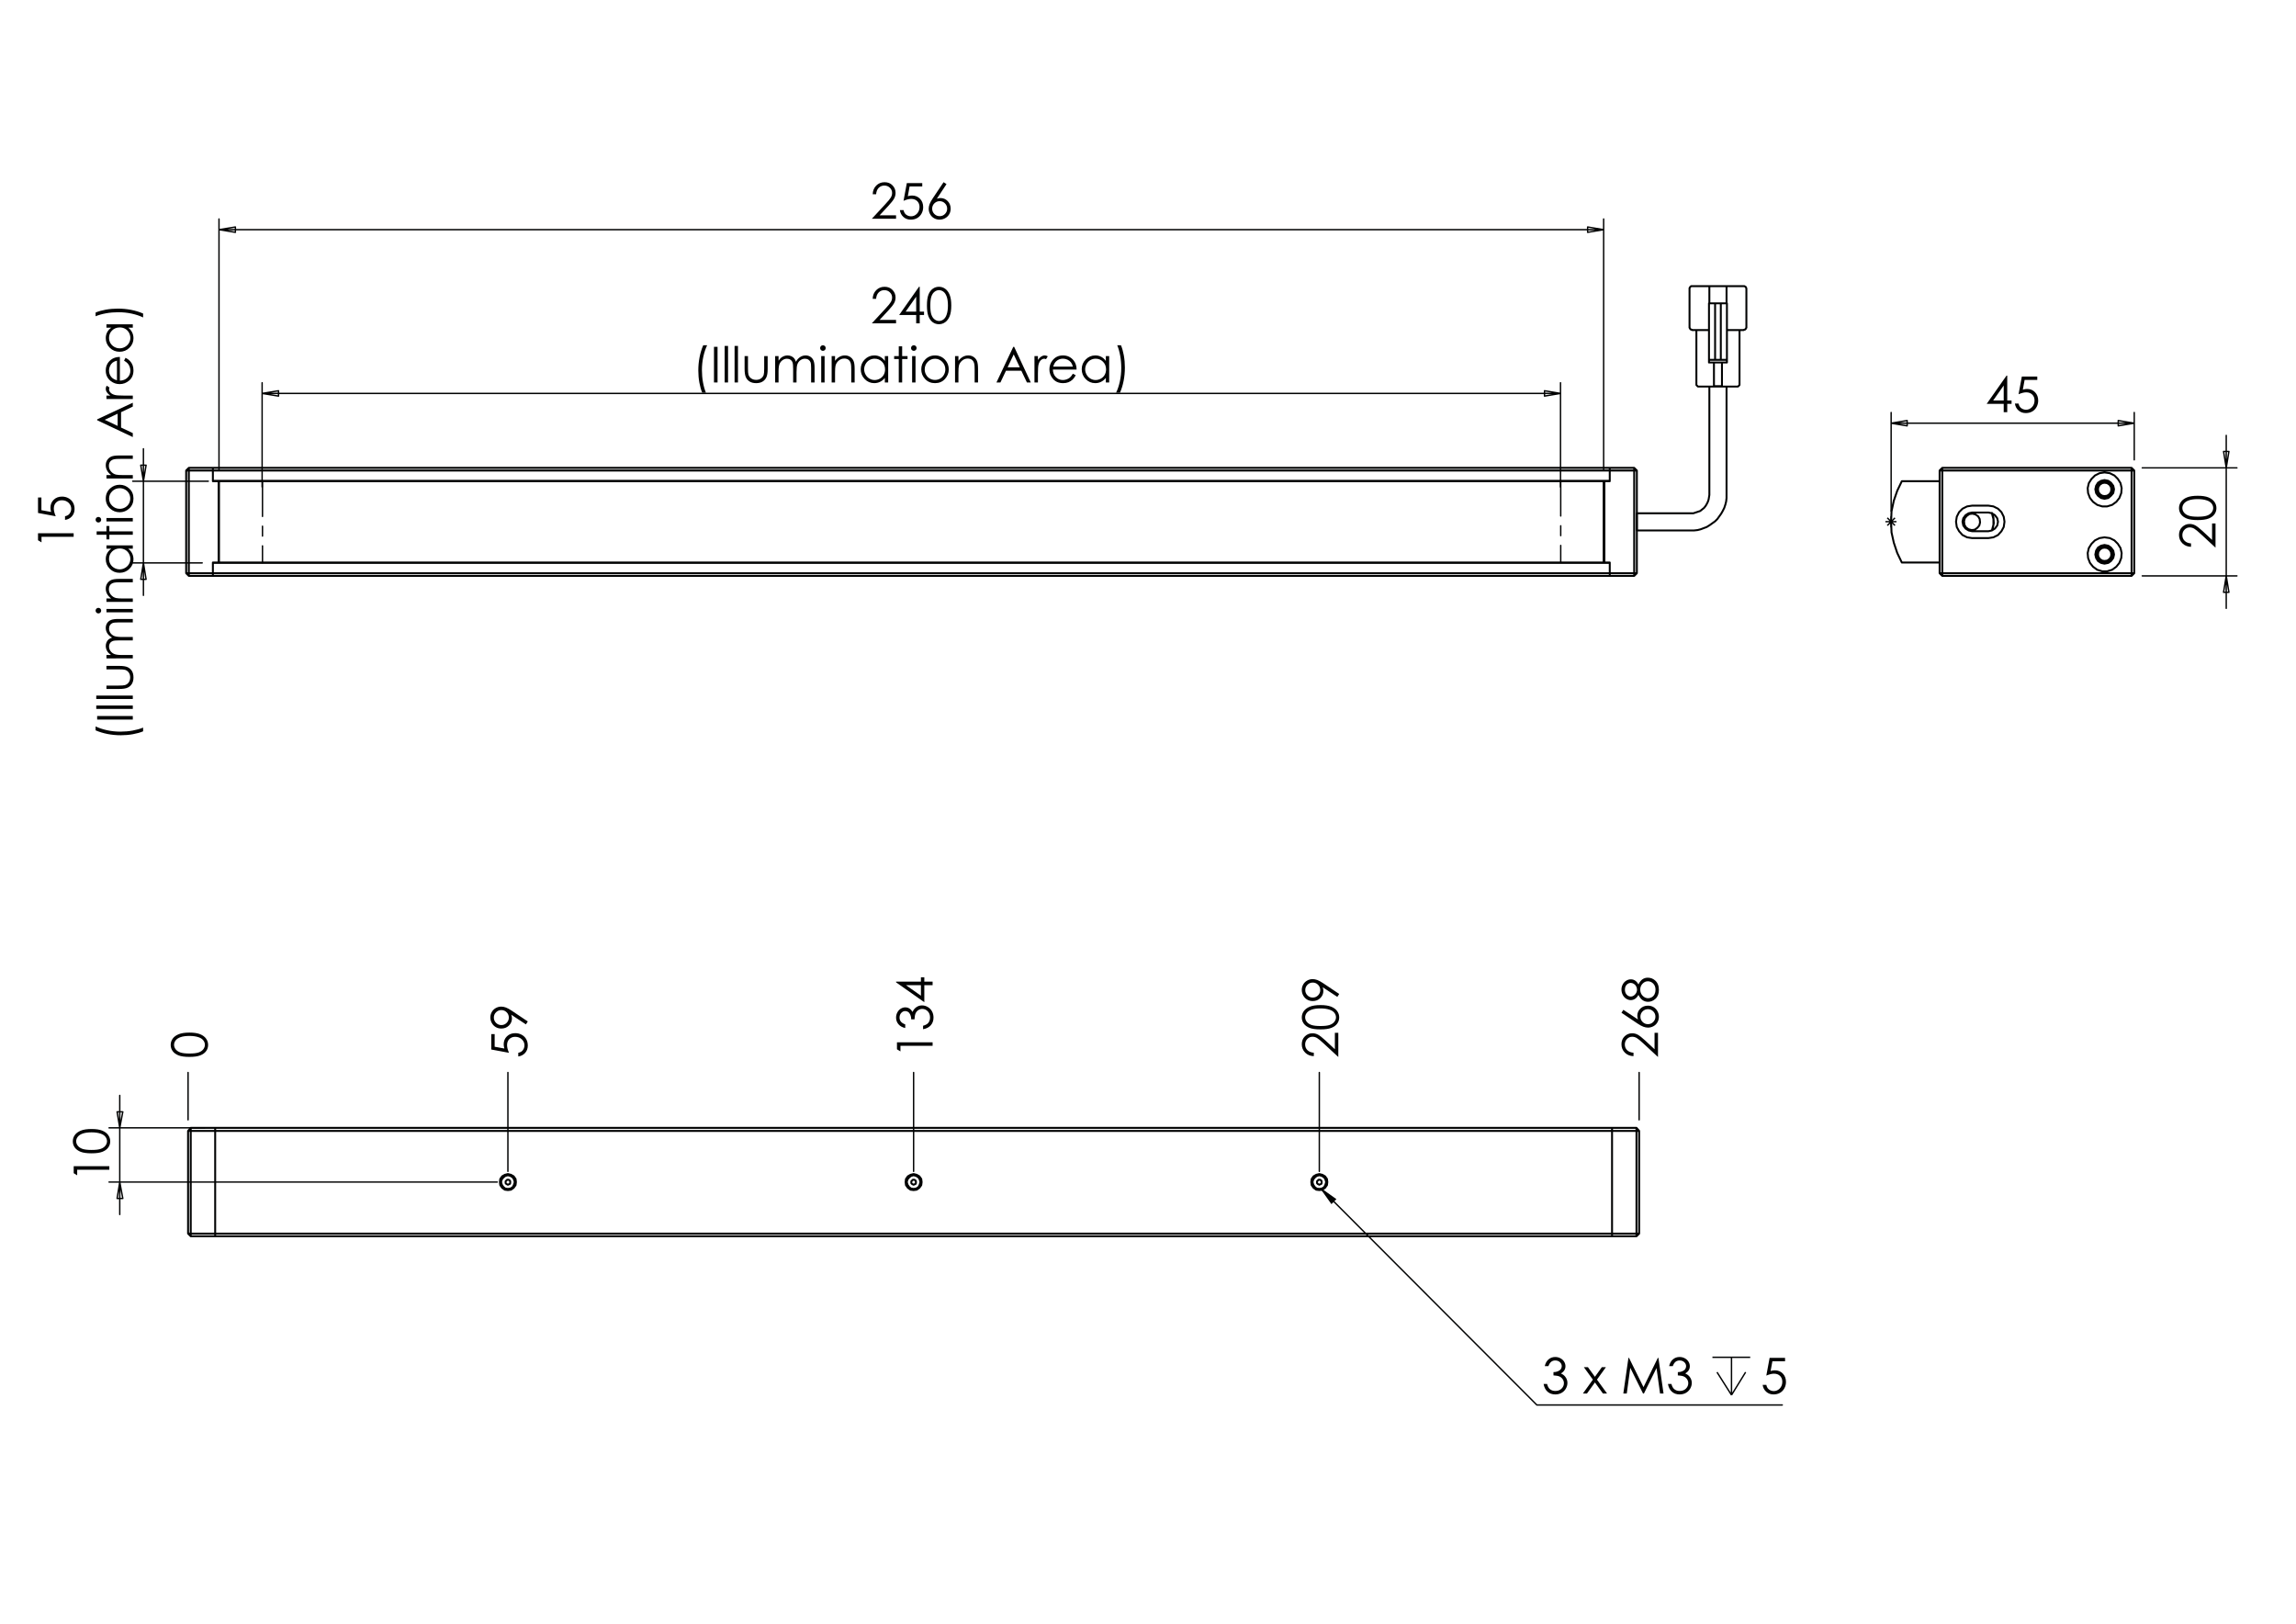 <?xml version="1.0" encoding="utf-8"?>
<!-- Generator: Adobe Illustrator 16.0.0, SVG Export Plug-In . SVG Version: 6.00 Build 0)  -->
<!DOCTYPE svg PUBLIC "-//W3C//DTD SVG 1.1//EN" "http://www.w3.org/Graphics/SVG/1.1/DTD/svg11.dtd">
<svg version="1.1" id="Ebene_1" xmlns="http://www.w3.org/2000/svg" xmlns:xlink="http://www.w3.org/1999/xlink" x="0px" y="0px"
	 width="841.89px" height="595.28px" viewBox="0 0 841.89 595.28" enable-background="new 0 0 841.89 595.28" xml:space="preserve">
<g>
	<path fill="#010202" d="M321.247,109.553h-1.253c0.035-1.289,0.466-2.346,1.293-3.174c0.826-0.828,1.847-1.241,3.061-1.241
		c1.203,0,2.176,0.388,2.919,1.165c0.744,0.776,1.115,1.691,1.115,2.746c0,0.741-0.177,1.436-0.531,2.084
		c-0.354,0.648-1.043,1.527-2.064,2.635l-3.257,3.505h6.03v1.261h-8.877l4.994-5.396c1.013-1.084,1.672-1.889,1.978-2.414
		c0.305-0.525,0.457-1.077,0.457-1.658c0-0.735-0.273-1.368-0.821-1.898c-0.549-0.531-1.22-0.796-2.013-0.796
		c-0.836,0-1.53,0.278-2.084,0.835S321.324,108.546,321.247,109.553z"/>
	<path fill="#010202" d="M336.977,105.138h0.265v9.114h1.582v1.244h-1.582v3.038h-1.297v-3.038h-6.256L336.977,105.138z
		 M335.944,114.252v-5.489l-3.873,5.489H335.944z"/>
	<path fill="#010202" d="M339.89,112.004c0-1.723,0.185-3.056,0.555-3.998c0.37-0.941,0.894-1.655,1.568-2.141
		c0.676-0.485,1.431-0.729,2.267-0.729c0.847,0,1.614,0.244,2.301,0.733c0.688,0.489,1.231,1.222,1.631,2.199
		c0.4,0.977,0.6,2.289,0.6,3.935c0,1.641-0.196,2.946-0.591,3.917c-0.394,0.972-0.938,1.704-1.631,2.199
		c-0.692,0.495-1.463,0.742-2.31,0.742c-0.836,0-1.588-0.24-2.257-0.719c-0.67-0.48-1.192-1.195-1.569-2.146
		C340.077,115.047,339.89,113.716,339.89,112.004z M341.124,112.027c0,1.476,0.132,2.591,0.396,3.347
		c0.264,0.755,0.653,1.329,1.169,1.72s1.061,0.586,1.635,0.586c0.581,0,1.123-0.191,1.626-0.573c0.504-0.382,0.886-0.956,1.146-1.72
		c0.326-0.931,0.489-2.051,0.489-3.36c0-1.316-0.146-2.393-0.436-3.232c-0.291-0.838-0.692-1.452-1.204-1.84
		c-0.513-0.388-1.053-0.583-1.622-0.583c-0.58,0-1.125,0.194-1.635,0.583s-0.897,0.96-1.164,1.715
		C341.258,109.426,341.124,110.545,341.124,112.027z"/>
</g>
<g>
	<path fill="#010202" d="M257.858,126.575h1.438c-0.58,1.19-1.045,2.579-1.395,4.166c-0.35,1.587-0.523,3.225-0.523,4.913
		c0,1.563,0.131,3.071,0.395,4.521s0.627,2.727,1.089,3.829h-1.368c-0.438-1.054-0.788-2.295-1.049-3.722
		c-0.261-1.427-0.391-2.914-0.391-4.459c0-1.665,0.154-3.286,0.462-4.864S257.271,127.919,257.858,126.575z"/>
	<path fill="#010202" d="M261.803,127.152h1.306v13.067h-1.306V127.152z"/>
	<path fill="#010202" d="M265.711,126.823h1.244v13.396h-1.244V126.823z"/>
	<path fill="#010202" d="M269.354,126.823h1.243v13.396h-1.243V126.823z"/>
	<path fill="#010202" d="M273.022,130.554h1.244v4.513c0,1.102,0.059,1.86,0.178,2.274c0.178,0.592,0.518,1.061,1.019,1.404
		c0.501,0.344,1.099,0.515,1.793,0.515c0.693,0,1.282-0.167,1.766-0.502c0.483-0.334,0.817-0.774,1.001-1.319
		c0.125-0.373,0.187-1.164,0.187-2.372v-4.513h1.271v4.744c0,1.333-0.155,2.336-0.466,3.012c-0.312,0.675-0.779,1.204-1.404,1.585
		s-1.407,0.573-2.35,0.573c-0.941,0-1.728-0.191-2.358-0.573s-1.102-0.915-1.412-1.599c-0.312-0.684-0.467-1.713-0.467-3.087
		V130.554z"/>
	<path fill="#010202" d="M284.233,130.554h1.244v1.67c0.433-0.616,0.877-1.066,1.334-1.35c0.628-0.379,1.289-0.568,1.983-0.568
		c0.468,0,0.913,0.092,1.334,0.275s0.765,0.428,1.031,0.733c0.268,0.305,0.498,0.742,0.694,1.31c0.413-0.758,0.93-1.334,1.551-1.728
		c0.62-0.394,1.288-0.591,2.003-0.591c0.668,0,1.257,0.168,1.768,0.506c0.512,0.337,0.891,0.808,1.14,1.412
		c0.248,0.604,0.372,1.51,0.372,2.718v5.277h-1.271v-5.277c0-1.036-0.074-1.748-0.222-2.136c-0.147-0.388-0.399-0.7-0.757-0.937
		s-0.783-0.355-1.279-0.355c-0.603,0-1.152,0.178-1.651,0.533c-0.499,0.355-0.863,0.829-1.094,1.421
		c-0.23,0.592-0.345,1.582-0.345,2.967v3.784h-1.244v-4.948c0-1.167-0.072-1.959-0.218-2.376c-0.145-0.417-0.398-0.752-0.76-1.004
		c-0.361-0.251-0.79-0.377-1.288-0.377c-0.574,0-1.111,0.173-1.612,0.52c-0.5,0.347-0.87,0.813-1.11,1.399
		c-0.239,0.586-0.359,1.483-0.359,2.691v4.095h-1.244V130.554z"/>
	<path fill="#010202" d="M301.739,126.575c0.282,0,0.524,0.101,0.725,0.302c0.2,0.202,0.301,0.444,0.301,0.729
		c0,0.278-0.101,0.519-0.301,0.72s-0.442,0.302-0.725,0.302c-0.277,0-0.517-0.101-0.717-0.302s-0.301-0.441-0.301-0.72
		c0-0.284,0.101-0.527,0.301-0.729C301.223,126.675,301.462,126.575,301.739,126.575z M301.121,130.554h1.244v9.665h-1.244V130.554z
		"/>
	<path fill="#010202" d="M304.95,130.554h1.243v1.732c0.498-0.663,1.049-1.159,1.652-1.488c0.604-0.329,1.262-0.493,1.973-0.493
		c0.723,0,1.363,0.184,1.923,0.551s0.973,0.861,1.239,1.483c0.267,0.622,0.4,1.59,0.4,2.905v4.975h-1.244v-4.61
		c0-1.113-0.046-1.856-0.139-2.23c-0.144-0.639-0.42-1.121-0.829-1.443c-0.408-0.323-0.941-0.484-1.599-0.484
		c-0.753,0-1.427,0.249-2.021,0.746c-0.596,0.498-0.988,1.113-1.178,1.848c-0.118,0.479-0.178,1.356-0.178,2.629v3.544h-1.243
		V130.554z"/>
	<path fill="#010202" d="M325.676,130.554v9.665h-1.227v-1.661c-0.521,0.634-1.105,1.11-1.754,1.43s-1.358,0.479-2.128,0.479
		c-1.368,0-2.536-0.496-3.505-1.488c-0.968-0.992-1.452-2.199-1.452-3.62c0-1.392,0.488-2.582,1.466-3.571
		c0.978-0.989,2.152-1.483,3.527-1.483c0.793,0,1.511,0.168,2.153,0.506c0.643,0.337,1.207,0.844,1.692,1.519v-1.777H325.676z
		 M320.705,131.505c-0.692,0-1.331,0.17-1.917,0.51c-0.585,0.34-1.051,0.818-1.397,1.433c-0.346,0.615-0.519,1.266-0.519,1.952
		c0,0.681,0.175,1.331,0.523,1.952s0.817,1.105,1.406,1.451c0.589,0.346,1.22,0.52,1.895,0.52c0.681,0,1.325-0.172,1.935-0.515
		c0.609-0.343,1.078-0.807,1.406-1.393c0.328-0.586,0.492-1.246,0.492-1.979c0-1.118-0.368-2.053-1.104-2.804
		C322.688,131.88,321.782,131.505,320.705,131.505z"/>
	<path fill="#010202" d="M329.558,126.965h1.244v3.589h1.972v1.075h-1.972v8.59h-1.244v-8.59h-1.696v-1.075h1.696V126.965z"/>
	<path fill="#010202" d="M335.07,126.575c0.282,0,0.524,0.101,0.725,0.302c0.2,0.202,0.301,0.444,0.301,0.729
		c0,0.278-0.101,0.519-0.301,0.72s-0.442,0.302-0.725,0.302c-0.277,0-0.517-0.101-0.717-0.302s-0.301-0.441-0.301-0.72
		c0-0.284,0.101-0.527,0.301-0.729C334.554,126.675,334.793,126.575,335.07,126.575z M334.452,130.554h1.244v9.665h-1.244V130.554z"
		/>
	<path fill="#010202" d="M342.856,130.306c1.489,0,2.723,0.539,3.702,1.617c0.89,0.983,1.335,2.147,1.335,3.491
		c0,1.35-0.471,2.53-1.411,3.54s-2.149,1.514-3.626,1.514c-1.483,0-2.695-0.504-3.636-1.514s-1.41-2.19-1.41-3.54
		c0-1.338,0.444-2.5,1.335-3.482C340.124,130.847,341.361,130.306,342.856,130.306z M342.852,131.522
		c-1.034,0-1.923,0.382-2.665,1.146c-0.743,0.764-1.115,1.688-1.115,2.771c0,0.699,0.17,1.351,0.509,1.955s0.796,1.07,1.373,1.399
		c0.576,0.329,1.209,0.493,1.898,0.493s1.322-0.165,1.899-0.493c0.576-0.329,1.034-0.795,1.372-1.399
		c0.339-0.604,0.509-1.256,0.509-1.955c0-1.083-0.373-2.007-1.119-2.771S343.88,131.522,342.852,131.522z"/>
	<path fill="#010202" d="M350.194,130.554h1.243v1.732c0.498-0.663,1.049-1.159,1.652-1.488c0.604-0.329,1.262-0.493,1.973-0.493
		c0.723,0,1.363,0.184,1.923,0.551s0.973,0.861,1.239,1.483c0.267,0.622,0.4,1.59,0.4,2.905v4.975h-1.244v-4.61
		c0-1.113-0.046-1.856-0.139-2.23c-0.144-0.639-0.42-1.121-0.829-1.443c-0.408-0.323-0.941-0.484-1.599-0.484
		c-0.753,0-1.427,0.249-2.021,0.746c-0.596,0.498-0.988,1.113-1.178,1.848c-0.118,0.479-0.178,1.356-0.178,2.629v3.544h-1.243
		V130.554z"/>
	<path fill="#010202" d="M371.87,127.152l6.095,13.067h-1.411l-2.055-4.299h-5.63l-2.036,4.299h-1.457l6.175-13.067H371.87z
		 M371.705,129.928l-2.239,4.73h4.468L371.705,129.928z"/>
	<path fill="#010202" d="M379.314,130.554h1.271v1.413c0.379-0.557,0.778-0.973,1.199-1.248s0.858-0.413,1.314-0.413
		c0.344,0,0.711,0.109,1.102,0.329l-0.648,1.048c-0.261-0.113-0.479-0.169-0.657-0.169c-0.414,0-0.814,0.17-1.199,0.511
		c-0.385,0.341-0.678,0.869-0.879,1.585c-0.154,0.551-0.231,1.665-0.231,3.34v3.269h-1.271V130.554z"/>
	<path fill="#010202" d="M393.396,137.012l1.048,0.551c-0.344,0.675-0.741,1.22-1.191,1.635c-0.451,0.415-0.957,0.73-1.521,0.946
		c-0.563,0.216-1.2,0.324-1.912,0.324c-1.576,0-2.81-0.517-3.698-1.55c-0.89-1.034-1.334-2.202-1.334-3.504
		c0-1.226,0.376-2.319,1.129-3.278c0.954-1.22,2.231-1.83,3.832-1.83c1.648,0,2.964,0.625,3.948,1.874
		c0.699,0.883,1.055,1.984,1.066,3.305h-8.696c0.023,1.123,0.382,2.043,1.076,2.761c0.693,0.718,1.55,1.077,2.57,1.077
		c0.492,0,0.971-0.086,1.437-0.257c0.465-0.171,0.861-0.398,1.188-0.682C392.663,138.101,393.016,137.644,393.396,137.012z
		 M393.396,134.41c-0.166-0.663-0.408-1.193-0.726-1.59c-0.317-0.396-0.736-0.716-1.259-0.959c-0.521-0.243-1.07-0.364-1.646-0.364
		c-0.948,0-1.764,0.305-2.445,0.915c-0.498,0.444-0.875,1.111-1.13,1.999H393.396z"/>
	<path fill="#010202" d="M406.712,130.554v9.665h-1.227v-1.661c-0.521,0.634-1.105,1.11-1.754,1.43s-1.358,0.479-2.128,0.479
		c-1.368,0-2.536-0.496-3.505-1.488c-0.968-0.992-1.452-2.199-1.452-3.62c0-1.392,0.488-2.582,1.466-3.571
		c0.978-0.989,2.152-1.483,3.527-1.483c0.793,0,1.511,0.168,2.153,0.506c0.643,0.337,1.207,0.844,1.692,1.519v-1.777H406.712z
		 M401.741,131.505c-0.692,0-1.331,0.17-1.917,0.51c-0.585,0.34-1.051,0.818-1.397,1.433c-0.346,0.615-0.519,1.266-0.519,1.952
		c0,0.681,0.175,1.331,0.523,1.952s0.817,1.105,1.406,1.451c0.589,0.346,1.22,0.52,1.895,0.52c0.681,0,1.325-0.172,1.935-0.515
		c0.609-0.343,1.078-0.807,1.406-1.393c0.328-0.586,0.492-1.246,0.492-1.979c0-1.118-0.368-2.053-1.104-2.804
		C403.725,131.88,402.818,131.505,401.741,131.505z"/>
	<path fill="#010202" d="M410.665,144.003h-1.439c0.587-1.19,1.053-2.579,1.399-4.166c0.347-1.587,0.52-3.225,0.52-4.913
		c0-1.563-0.132-3.07-0.396-4.521s-0.626-2.727-1.088-3.829h1.368c0.444,1.054,0.795,2.296,1.053,3.727s0.387,2.918,0.387,4.464
		c0,1.658-0.154,3.276-0.462,4.854C411.698,141.198,411.251,142.659,410.665,144.003z"/>
</g>
<g>
	<path fill="#010202" d="M13.94,198.063v-2.568h13.067v1.297H15.22v2.053L13.94,198.063z"/>
	<path fill="#010202" d="M13.94,182.396h1.244v4.645l3.563,0.654c-0.167-0.568-0.25-1.08-0.25-1.535c0-1.189,0.398-2.17,1.195-2.943
		c0.797-0.772,1.817-1.158,3.061-1.158c0.858,0,1.646,0.198,2.363,0.595c0.717,0.397,1.266,0.935,1.648,1.613
		c0.382,0.678,0.573,1.462,0.573,2.35c0,1.061-0.324,1.955-0.973,2.684c-0.648,0.729-1.488,1.164-2.519,1.307v-1.342
		c0.503-0.101,0.912-0.271,1.226-0.511c0.314-0.24,0.567-0.56,0.759-0.959c0.193-0.4,0.289-0.819,0.289-1.257
		c0-0.859-0.325-1.597-0.976-2.213c-0.65-0.616-1.463-0.924-2.439-0.924c-0.881,0-1.597,0.278-2.146,0.835
		c-0.55,0.557-0.825,1.301-0.825,2.23c0,0.77,0.234,1.703,0.702,2.799l-6.494-1.208V182.396z"/>
</g>
<g>
	<path fill="#010202" d="M35.05,267.753v-1.439c1.19,0.58,2.579,1.045,4.166,1.395c1.587,0.35,3.225,0.524,4.912,0.524
		c1.563,0,3.071-0.131,4.521-0.395c1.451-0.264,2.728-0.626,3.829-1.088v1.368c-1.055,0.438-2.295,0.788-3.723,1.048
		c-1.427,0.261-2.913,0.391-4.459,0.391c-1.664,0-3.285-0.154-4.863-0.462C37.855,268.787,36.394,268.339,35.05,267.753z"/>
	<path fill="#010202" d="M35.627,263.809v-1.306h13.067v1.306H35.627z"/>
	<path fill="#010202" d="M35.298,259.9v-1.244h13.396v1.244H35.298z"/>
	<path fill="#010202" d="M35.298,256.258v-1.244h13.396v1.244H35.298z"/>
	<path fill="#010202" d="M39.029,252.588v-1.244h4.513c1.102,0,1.859-0.059,2.273-0.178c0.593-0.178,1.061-0.518,1.404-1.019
		c0.344-0.501,0.515-1.099,0.515-1.792s-0.167-1.283-0.502-1.766c-0.334-0.483-0.773-0.817-1.318-1.001
		c-0.373-0.125-1.164-0.187-2.372-0.187h-4.513v-1.271h4.743c1.333,0,2.337,0.155,3.012,0.466s1.204,0.779,1.586,1.404
		s0.572,1.408,0.572,2.35c0,0.941-0.19,1.728-0.572,2.358c-0.382,0.631-0.915,1.102-1.6,1.413c-0.684,0.311-1.713,0.466-3.087,0.466
		H39.029z"/>
	<path fill="#010202" d="M39.029,241.377v-1.244h1.67c-0.616-0.433-1.066-0.877-1.351-1.334c-0.379-0.628-0.568-1.29-0.568-1.983
		c0-0.468,0.092-0.913,0.275-1.334s0.428-0.765,0.733-1.032c0.305-0.267,0.741-0.498,1.31-0.694
		c-0.758-0.414-1.334-0.93-1.728-1.551s-0.591-1.288-0.591-2.003c0-0.668,0.169-1.257,0.507-1.768
		c0.337-0.511,0.808-0.891,1.412-1.139c0.604-0.248,1.51-0.372,2.718-0.372h5.277v1.271h-5.277c-1.036,0-1.748,0.074-2.136,0.221
		s-0.7,0.4-0.938,0.757c-0.236,0.357-0.355,0.783-0.355,1.279c0,0.602,0.178,1.152,0.533,1.651c0.355,0.499,0.829,0.863,1.421,1.093
		c0.593,0.23,1.582,0.345,2.968,0.345h3.784v1.244h-4.948c-1.167,0-1.959,0.073-2.376,0.218c-0.418,0.145-0.752,0.398-1.004,0.76
		s-0.378,0.791-0.378,1.288c0,0.574,0.174,1.112,0.52,1.612c0.347,0.5,0.813,0.871,1.399,1.11s1.483,0.36,2.691,0.36h4.096v1.244
		H39.029z"/>
	<path fill="#010202" d="M35.05,223.872c0-0.283,0.101-0.524,0.302-0.725c0.201-0.2,0.444-0.301,0.729-0.301
		c0.278,0,0.519,0.101,0.72,0.301c0.201,0.201,0.302,0.442,0.302,0.725c0,0.277-0.101,0.516-0.302,0.717
		c-0.201,0.2-0.441,0.301-0.72,0.301c-0.284,0-0.527-0.101-0.729-0.301C35.15,224.388,35.05,224.149,35.05,223.872z M39.029,224.49
		v-1.244h9.665v1.244H39.029z"/>
	<path fill="#010202" d="M39.029,220.661v-1.244h1.732c-0.663-0.498-1.159-1.048-1.488-1.652s-0.493-1.262-0.493-1.972
		c0-0.723,0.184-1.364,0.551-1.923s0.861-0.973,1.483-1.239s1.59-0.4,2.905-0.4h4.975v1.244h-4.61c-1.113,0-1.856,0.046-2.23,0.139
		c-0.639,0.144-1.12,0.42-1.443,0.829c-0.322,0.409-0.483,0.942-0.483,1.599c0,0.752,0.248,1.426,0.746,2.021
		c0.497,0.595,1.113,0.988,1.848,1.177c0.479,0.119,1.355,0.178,2.629,0.178h3.545v1.244H39.029z"/>
	<path fill="#010202" d="M39.029,199.936h9.665v1.226h-1.661c0.634,0.521,1.11,1.106,1.43,1.754c0.32,0.648,0.479,1.358,0.479,2.127
		c0,1.368-0.495,2.537-1.487,3.505S45.256,210,43.835,210c-1.392,0-2.582-0.488-3.571-1.466c-0.988-0.977-1.483-2.152-1.483-3.527
		c0-0.793,0.169-1.511,0.507-2.154c0.337-0.643,0.844-1.207,1.519-1.692h-1.776V199.936z M39.979,204.906
		c0,0.692,0.17,1.331,0.511,1.917c0.34,0.585,0.817,1.051,1.433,1.397s1.266,0.519,1.952,0.519c0.681,0,1.331-0.175,1.952-0.523
		c0.621-0.349,1.104-0.818,1.45-1.406c0.347-0.589,0.52-1.22,0.52-1.895c0-0.68-0.172-1.325-0.515-1.934s-0.808-1.078-1.393-1.406
		c-0.586-0.329-1.246-0.493-1.979-0.493c-1.117,0-2.053,0.368-2.804,1.104C40.355,202.923,39.979,203.829,39.979,204.906z"/>
	<path fill="#010202" d="M35.44,196.053v-1.244h3.589v-1.972h1.074v1.972h8.591v1.244h-8.591v1.697h-1.074v-1.697H35.44z"/>
	<path fill="#010202" d="M35.05,190.541c0-0.283,0.101-0.524,0.302-0.725c0.201-0.2,0.444-0.301,0.729-0.301
		c0.278,0,0.519,0.101,0.72,0.301c0.201,0.201,0.302,0.442,0.302,0.725c0,0.277-0.101,0.516-0.302,0.717
		c-0.201,0.2-0.441,0.301-0.72,0.301c-0.284,0-0.527-0.101-0.729-0.301C35.15,191.057,35.05,190.818,35.05,190.541z M39.029,191.159
		v-1.244h9.665v1.244H39.029z"/>
	<path fill="#010202" d="M38.78,182.755c0-1.489,0.539-2.723,1.617-3.702c0.982-0.89,2.146-1.335,3.491-1.335
		c1.35,0,2.53,0.47,3.54,1.411s1.514,2.149,1.514,3.626c0,1.483-0.504,2.695-1.514,3.635c-1.01,0.94-2.19,1.411-3.54,1.411
		c-1.339,0-2.5-0.445-3.482-1.335C39.322,185.487,38.78,184.25,38.78,182.755z M39.997,182.759c0,1.034,0.382,1.923,1.146,2.666
		c0.764,0.743,1.688,1.115,2.771,1.115c0.698,0,1.351-0.169,1.954-0.508c0.604-0.339,1.07-0.796,1.399-1.373
		c0.328-0.577,0.493-1.209,0.493-1.899s-0.165-1.322-0.493-1.899c-0.329-0.576-0.795-1.034-1.399-1.373
		c-0.604-0.339-1.256-0.508-1.954-0.508c-1.084,0-2.008,0.373-2.771,1.119C40.379,180.844,39.997,181.731,39.997,182.759z"/>
	<path fill="#010202" d="M39.029,175.417v-1.244h1.732c-0.663-0.498-1.159-1.048-1.488-1.652s-0.493-1.262-0.493-1.972
		c0-0.723,0.184-1.364,0.551-1.923s0.861-0.973,1.483-1.239s1.59-0.4,2.905-0.4h4.975v1.244h-4.61c-1.113,0-1.856,0.046-2.23,0.139
		c-0.639,0.144-1.12,0.42-1.443,0.829c-0.322,0.409-0.483,0.942-0.483,1.599c0,0.752,0.248,1.426,0.746,2.021
		c0.497,0.595,1.113,0.988,1.848,1.177c0.479,0.119,1.355,0.178,2.629,0.178h3.545v1.244H39.029z"/>
	<path fill="#010202" d="M35.627,153.741l13.067-6.094v1.411l-4.3,2.055v5.63l4.3,2.036v1.457l-13.067-6.174V153.741z
		 M38.403,153.906l4.729,2.239v-4.468L38.403,153.906z"/>
	<path fill="#010202" d="M39.029,146.296v-1.271h1.412c-0.557-0.379-0.973-0.778-1.248-1.199c-0.275-0.42-0.413-0.858-0.413-1.314
		c0-0.344,0.109-0.711,0.329-1.102l1.048,0.648c-0.112,0.261-0.169,0.479-0.169,0.657c0,0.415,0.171,0.814,0.511,1.199
		c0.341,0.385,0.869,0.678,1.586,0.879c0.551,0.154,1.664,0.231,3.34,0.231h3.27v1.271H39.029z"/>
	<path fill="#010202" d="M45.487,132.216l0.551-1.048c0.675,0.344,1.22,0.741,1.635,1.191c0.414,0.451,0.729,0.957,0.945,1.521
		c0.217,0.563,0.324,1.2,0.324,1.912c0,1.577-0.517,2.81-1.55,3.699c-1.033,0.89-2.201,1.334-3.504,1.334
		c-1.227,0-2.319-0.376-3.278-1.129c-1.22-0.954-1.83-2.231-1.83-3.832c0-1.648,0.625-2.964,1.874-3.948
		c0.883-0.7,1.984-1.055,3.305-1.067v8.697c1.123-0.023,2.043-0.382,2.761-1.076s1.077-1.55,1.077-2.57
		c0-0.492-0.086-0.971-0.257-1.437s-0.398-0.861-0.682-1.188C46.576,132.948,46.118,132.596,45.487,132.216z M42.885,132.216
		c-0.663,0.166-1.193,0.408-1.591,0.725c-0.396,0.317-0.716,0.737-0.959,1.259s-0.364,1.07-0.364,1.646
		c0,0.949,0.305,1.764,0.915,2.446c0.444,0.498,1.11,0.875,1.999,1.129V132.216z"/>
	<path fill="#010202" d="M39.029,118.899h9.665v1.226h-1.661c0.634,0.521,1.11,1.106,1.43,1.754c0.32,0.648,0.479,1.358,0.479,2.127
		c0,1.368-0.495,2.537-1.487,3.505s-2.199,1.452-3.62,1.452c-1.392,0-2.582-0.488-3.571-1.466c-0.988-0.977-1.483-2.152-1.483-3.527
		c0-0.793,0.169-1.511,0.507-2.154c0.337-0.643,0.844-1.207,1.519-1.692h-1.776V118.899z M39.979,123.87
		c0,0.692,0.17,1.331,0.511,1.917c0.34,0.585,0.817,1.051,1.433,1.397s1.266,0.519,1.952,0.519c0.681,0,1.331-0.175,1.952-0.523
		c0.621-0.349,1.104-0.818,1.45-1.406c0.347-0.589,0.52-1.22,0.52-1.895c0-0.68-0.172-1.325-0.515-1.934s-0.808-1.078-1.393-1.406
		c-0.586-0.329-1.246-0.493-1.979-0.493c-1.117,0-2.053,0.368-2.804,1.104C40.355,121.887,39.979,122.793,39.979,123.87z"/>
	<path fill="#010202" d="M52.479,114.946v1.439c-1.19-0.586-2.579-1.053-4.166-1.399c-1.588-0.347-3.225-0.52-4.913-0.52
		c-1.563,0-3.07,0.132-4.521,0.396s-2.727,0.626-3.828,1.088v-1.368c1.054-0.444,2.296-0.795,3.727-1.053
		c1.43-0.258,2.918-0.387,4.464-0.387c1.658,0,3.276,0.154,4.854,0.462C49.673,113.913,51.134,114.36,52.479,114.946z"/>
</g>
<g>
	<path fill="#010202" d="M321.253,71.212h-1.252c0.036-1.289,0.467-2.346,1.292-3.174c0.826-0.828,1.846-1.241,3.06-1.241
		c1.202,0,2.174,0.388,2.917,1.165c0.743,0.776,1.114,1.691,1.114,2.746c0,0.741-0.177,1.436-0.531,2.084
		c-0.354,0.648-1.042,1.527-2.063,2.635l-3.254,3.505h6.026v1.261h-8.871l4.99-5.396c1.013-1.084,1.671-1.889,1.977-2.414
		c0.305-0.525,0.457-1.077,0.457-1.658c0-0.735-0.273-1.368-0.821-1.898c-0.548-0.531-1.218-0.796-2.012-0.796
		c-0.835,0-1.528,0.278-2.082,0.835S321.33,70.205,321.253,71.212z"/>
	<path fill="#010202" d="M338.17,67.125v1.244h-4.642l-0.653,3.563c0.567-0.167,1.079-0.25,1.534-0.25
		c1.188,0,2.169,0.398,2.941,1.195c0.771,0.797,1.157,1.817,1.157,3.061c0,0.858-0.198,1.646-0.595,2.363
		c-0.397,0.717-0.935,1.266-1.612,1.648c-0.678,0.382-1.461,0.573-2.349,0.573c-1.06,0-1.954-0.324-2.682-0.973
		c-0.729-0.648-1.163-1.488-1.306-2.519h1.341c0.101,0.503,0.271,0.912,0.511,1.226s0.56,0.567,0.959,0.759
		c0.399,0.193,0.818,0.289,1.257,0.289c0.858,0,1.596-0.325,2.211-0.976c0.616-0.65,0.924-1.463,0.924-2.439
		c0-0.881-0.278-1.597-0.835-2.146c-0.557-0.55-1.3-0.825-2.229-0.825c-0.771,0-1.702,0.234-2.798,0.702l1.208-6.494H338.17z"/>
	<path fill="#010202" d="M345.985,66.797l1.074,0.702l-3.532,5.347c0.474-0.159,0.918-0.239,1.333-0.239
		c1.037,0,1.918,0.375,2.642,1.124c0.724,0.749,1.085,1.671,1.085,2.767c0,0.752-0.175,1.432-0.524,2.039s-0.847,1.09-1.489,1.448
		c-0.644,0.358-1.335,0.538-2.076,0.538c-0.717,0-1.382-0.173-1.996-0.52c-0.613-0.347-1.095-0.833-1.444-1.461
		c-0.35-0.627-0.524-1.3-0.524-2.017c0-0.533,0.108-1.094,0.324-1.683c0.217-0.589,0.604-1.298,1.161-2.127L345.985,66.797z
		 M344.551,73.752c-0.76,0-1.407,0.268-1.944,0.804c-0.536,0.536-0.804,1.186-0.804,1.95c0,0.758,0.268,1.405,0.805,1.941
		c0.536,0.536,1.185,0.804,1.943,0.804s1.406-0.268,1.943-0.804c0.537-0.536,0.805-1.183,0.805-1.941
		c0-0.764-0.269-1.414-0.805-1.95C345.957,74.021,345.31,73.752,344.551,73.752z"/>
</g>
<g>
	<path fill="#010202" d="M803.401,199.221v1.251c-1.288-0.035-2.346-0.466-3.174-1.292c-0.827-0.826-1.24-1.845-1.24-3.059
		c0-1.202,0.388-2.174,1.164-2.917c0.776-0.743,1.691-1.114,2.746-1.114c0.74,0,1.435,0.177,2.084,0.532
		c0.648,0.354,1.527,1.042,2.635,2.063l3.505,3.253v-6.025h1.262v8.87l-5.396-4.99c-1.085-1.012-1.89-1.67-2.414-1.976
		c-0.524-0.305-1.077-0.457-1.658-0.457c-0.734,0-1.367,0.274-1.897,0.821s-0.796,1.218-0.796,2.011
		c0,0.834,0.278,1.529,0.835,2.082C801.613,198.829,802.396,199.144,803.401,199.221z"/>
	<path fill="#010202" d="M805.854,190.67c-1.724,0-3.056-0.185-3.997-0.555c-0.942-0.37-1.655-0.893-2.142-1.567
		c-0.485-0.675-0.728-1.429-0.728-2.264c0-0.847,0.244-1.613,0.732-2.3c0.488-0.687,1.222-1.229,2.198-1.629
		c0.978-0.4,2.289-0.6,3.936-0.6c1.641,0,2.946,0.197,3.918,0.59c0.971,0.394,1.704,0.937,2.198,1.629s0.742,1.462,0.742,2.309
		c0,0.834-0.24,1.586-0.72,2.255s-1.195,1.191-2.146,1.567C808.896,190.482,807.565,190.67,805.854,190.67z M805.876,189.437
		c1.476,0,2.592-0.132,3.347-0.396c0.756-0.263,1.329-0.652,1.721-1.167c0.391-0.515,0.587-1.059,0.587-1.633
		c0-0.58-0.191-1.122-0.573-1.625c-0.383-0.503-0.956-0.885-1.721-1.145c-0.931-0.326-2.051-0.489-3.36-0.489
		c-1.315,0-2.394,0.146-3.231,0.435c-0.839,0.291-1.452,0.691-1.841,1.203c-0.388,0.512-0.582,1.052-0.582,1.621
		c0,0.58,0.194,1.125,0.582,1.633c0.389,0.509,0.96,0.897,1.716,1.163C803.275,189.303,804.395,189.437,805.876,189.437z"/>
</g>
<g>
	<path fill="#010202" d="M735.746,137.712h0.265v9.114h1.58v1.244h-1.58v3.038h-1.297v-3.038h-6.25L735.746,137.712z
		 M734.714,146.826v-5.489l-3.869,5.489H734.714z"/>
	<path fill="#010202" d="M747.02,138.041v1.244h-4.641l-0.653,3.563c0.567-0.167,1.079-0.25,1.534-0.25
		c1.188,0,2.168,0.398,2.94,1.195c0.771,0.797,1.157,1.817,1.157,3.061c0,0.858-0.198,1.646-0.595,2.363
		c-0.397,0.717-0.935,1.266-1.612,1.648c-0.678,0.382-1.46,0.573-2.348,0.573c-1.06,0-1.953-0.324-2.682-0.973
		c-0.728-0.648-1.163-1.488-1.305-2.519h1.34c0.101,0.503,0.271,0.912,0.511,1.226c0.24,0.314,0.56,0.567,0.959,0.759
		c0.399,0.193,0.818,0.289,1.257,0.289c0.857,0,1.595-0.325,2.21-0.976c0.616-0.65,0.924-1.463,0.924-2.439
		c0-0.881-0.278-1.597-0.835-2.146c-0.557-0.55-1.299-0.825-2.229-0.825c-0.77,0-1.701,0.234-2.797,0.702l1.208-6.494H747.02z"/>
</g>
<g>
	<path fill="#010202" d="M27.023,430.111v-2.564h13.067v1.295H28.303v2.051L27.023,430.111z"/>
	<path fill="#010202" d="M33.562,422.822c-1.724,0-3.056-0.184-3.998-0.555c-0.941-0.369-1.654-0.893-2.141-1.566
		c-0.485-0.676-0.729-1.43-0.729-2.264c0-0.848,0.244-1.613,0.733-2.301c0.488-0.686,1.222-1.229,2.198-1.629
		c0.978-0.398,2.289-0.6,3.936-0.6c1.641,0,2.946,0.197,3.917,0.592c0.972,0.393,1.704,0.936,2.199,1.629
		c0.494,0.691,0.741,1.461,0.741,2.309c0,0.834-0.239,1.586-0.719,2.254c-0.48,0.67-1.195,1.191-2.146,1.568
		C36.604,422.635,35.272,422.822,33.562,422.822z M33.584,421.588c1.476,0,2.591-0.131,3.347-0.395s1.329-0.652,1.721-1.168
		c0.391-0.514,0.586-1.059,0.586-1.633c0-0.58-0.19-1.121-0.573-1.625c-0.382-0.504-0.955-0.885-1.72-1.145
		c-0.931-0.326-2.051-0.488-3.36-0.488c-1.316,0-2.394,0.145-3.232,0.434c-0.838,0.291-1.451,0.691-1.84,1.203
		c-0.388,0.512-0.582,1.053-0.582,1.621c0,0.58,0.194,1.125,0.582,1.633c0.389,0.51,0.96,0.896,1.716,1.164
		C30.983,421.455,32.102,421.588,33.584,421.588z"/>
</g>
<g>
	<path fill="#010202" d="M69.456,387.475c-1.724,0-3.056-0.186-3.998-0.555c-0.941-0.369-1.654-0.893-2.141-1.566
		c-0.485-0.674-0.729-1.43-0.729-2.264c0-0.846,0.244-1.611,0.733-2.299c0.488-0.686,1.222-1.229,2.198-1.627
		c0.978-0.4,2.289-0.6,3.936-0.6c1.641,0,2.946,0.197,3.917,0.59c0.972,0.393,1.704,0.936,2.199,1.629
		c0.494,0.691,0.741,1.461,0.741,2.307c0,0.834-0.239,1.586-0.719,2.254c-0.48,0.67-1.195,1.191-2.146,1.566
		C72.498,387.287,71.167,387.475,69.456,387.475z M69.479,386.24c1.476,0,2.591-0.131,3.347-0.395s1.329-0.652,1.721-1.166
		c0.391-0.516,0.586-1.061,0.586-1.635c0-0.578-0.19-1.121-0.573-1.623c-0.382-0.502-0.955-0.885-1.72-1.145
		c-0.931-0.326-2.051-0.488-3.36-0.488c-1.316,0-2.394,0.145-3.232,0.436c-0.838,0.289-1.451,0.689-1.84,1.201
		c-0.388,0.512-0.582,1.053-0.582,1.619c0,0.58,0.194,1.125,0.582,1.635c0.389,0.508,0.96,0.896,1.716,1.162
		S67.996,386.24,69.479,386.24z"/>
</g>
<g>
	<path fill="#010202" d="M180.134,379.109h1.244v4.641l3.563,0.652c-0.167-0.566-0.25-1.078-0.25-1.533
		c0-1.189,0.398-2.168,1.195-2.941c0.797-0.771,1.817-1.156,3.061-1.156c0.858,0,1.646,0.197,2.363,0.594
		c0.717,0.398,1.266,0.936,1.648,1.613c0.382,0.678,0.573,1.459,0.573,2.348c0,1.059-0.324,1.953-0.973,2.682
		c-0.648,0.727-1.488,1.162-2.519,1.305v-1.34c0.503-0.102,0.912-0.271,1.226-0.512s0.567-0.559,0.759-0.959
		c0.193-0.398,0.289-0.818,0.289-1.256c0-0.857-0.325-1.596-0.976-2.211c-0.65-0.615-1.463-0.924-2.439-0.924
		c-0.881,0-1.597,0.279-2.146,0.836c-0.55,0.557-0.825,1.299-0.825,2.229c0,0.77,0.234,1.701,0.702,2.797l-6.494-1.209V379.109z"/>
	<path fill="#010202" d="M193.53,374.482l-0.693,1.074l-5.351-3.533c0.156,0.475,0.234,0.918,0.234,1.334
		c0,1.037-0.375,1.918-1.124,2.643c-0.75,0.723-1.672,1.084-2.768,1.084c-0.752,0-1.43-0.174-2.034-0.523s-1.086-0.846-1.448-1.486
		c-0.361-0.643-0.542-1.332-0.542-2.064c0-0.723,0.175-1.391,0.524-2.002c0.35-0.613,0.838-1.094,1.466-1.443
		c0.628-0.35,1.297-0.523,2.008-0.523c0.539,0,1.103,0.107,1.692,0.324c0.589,0.215,1.298,0.602,2.127,1.158L193.53,374.482z
		 M186.575,373.057c0-0.766-0.268-1.414-0.804-1.947c-0.536-0.533-1.183-0.799-1.941-0.799c-0.758,0-1.405,0.268-1.941,0.803
		c-0.536,0.535-0.804,1.186-0.804,1.949c0,0.758,0.268,1.404,0.804,1.939c0.536,0.535,1.183,0.805,1.941,0.805
		c0.758,0,1.405-0.27,1.941-0.807C186.307,374.463,186.575,373.816,186.575,373.057z"/>
</g>
<g>
	<path fill="#010202" d="M328.898,384.684v-2.566h13.067v1.295h-11.788v2.053L328.898,384.684z"/>
	<path fill="#010202" d="M331.928,375.563v1.332c-1.078-0.242-1.907-0.707-2.487-1.395c-0.581-0.686-0.871-1.498-0.871-2.434
		c0-0.68,0.155-1.314,0.467-1.904c0.311-0.588,0.729-1.045,1.257-1.367s1.078-0.484,1.652-0.484c1.125,0,2.017,0.561,2.674,1.68
		c0.255-0.629,0.628-1.143,1.119-1.547c0.693-0.568,1.469-0.852,2.327-0.852c0.741,0,1.447,0.195,2.119,0.586
		s1.191,0.924,1.559,1.598c0.367,0.676,0.551,1.43,0.551,2.266c0,1.125-0.324,2.063-0.973,2.814s-1.601,1.244-2.855,1.475v-1.279
		c0.847-0.225,1.46-0.547,1.839-0.967c0.479-0.539,0.72-1.227,0.72-2.061c0-0.947-0.285-1.709-0.854-2.283s-1.234-0.861-1.998-0.861
		c-0.51,0-0.986,0.145-1.431,0.432s-0.778,0.672-1.004,1.154c-0.225,0.482-0.364,1.229-0.417,2.242h-1.199
		c0-0.598-0.105-1.143-0.315-1.635c-0.211-0.49-0.479-0.848-0.805-1.07c-0.325-0.221-0.681-0.332-1.065-0.332
		c-0.568,0-1.061,0.227-1.475,0.68c-0.415,0.453-0.622,1.025-0.622,1.717c0,0.563,0.158,1.049,0.476,1.457
		C330.632,374.932,331.17,375.279,331.928,375.563z"/>
	<path fill="#010202" d="M328.569,360.145v-0.264h9.114v-1.582h1.244v1.582h3.038v1.295h-3.038v6.252L328.569,360.145z
		 M337.684,361.176h-5.488l5.488,3.871V361.176z"/>
</g>
<g>
	<path fill="#010202" d="M481.747,385.945v1.252c-1.288-0.035-2.346-0.467-3.174-1.293c-0.827-0.826-1.24-1.846-1.24-3.059
		c0-1.201,0.388-2.174,1.164-2.918c0.776-0.742,1.691-1.113,2.746-1.113c0.74,0,1.435,0.176,2.084,0.531
		c0.648,0.354,1.527,1.041,2.635,2.063l3.505,3.254v-6.025h1.262v8.871l-5.396-4.99c-1.085-1.014-1.89-1.672-2.414-1.977
		s-1.077-0.457-1.658-0.457c-0.734,0-1.367,0.273-1.897,0.82c-0.53,0.549-0.796,1.219-0.796,2.012c0,0.836,0.278,1.529,0.835,2.082
		C479.959,385.553,480.741,385.867,481.747,385.945z"/>
	<path fill="#010202" d="M484.199,377.393c-1.724,0-3.056-0.184-3.997-0.555c-0.942-0.369-1.655-0.893-2.142-1.566
		c-0.485-0.676-0.728-1.43-0.728-2.266c0-0.846,0.244-1.613,0.732-2.299c0.488-0.688,1.222-1.23,2.198-1.631
		c0.978-0.398,2.289-0.6,3.936-0.6c1.641,0,2.946,0.197,3.918,0.592c0.971,0.393,1.704,0.936,2.198,1.629s0.742,1.463,0.742,2.309
		c0,0.836-0.24,1.586-0.72,2.256s-1.195,1.191-2.146,1.566C487.242,377.205,485.911,377.393,484.199,377.393z M484.222,376.158
		c1.476,0,2.592-0.131,3.347-0.395c0.756-0.264,1.329-0.652,1.721-1.168c0.391-0.516,0.587-1.061,0.587-1.635
		c0-0.58-0.191-1.121-0.573-1.625c-0.383-0.502-0.956-0.885-1.721-1.145c-0.931-0.326-2.051-0.488-3.36-0.488
		c-1.315,0-2.394,0.145-3.231,0.436c-0.839,0.289-1.452,0.689-1.841,1.203c-0.388,0.512-0.582,1.051-0.582,1.619
		c0,0.58,0.194,1.125,0.582,1.635c0.389,0.51,0.96,0.896,1.716,1.164C481.621,376.025,482.74,376.158,484.222,376.158z"/>
	<path fill="#010202" d="M491.058,364.4l-0.693,1.076l-5.351-3.535c0.156,0.475,0.233,0.918,0.233,1.334
		c0,1.037-0.374,1.918-1.123,2.643c-0.749,0.723-1.672,1.086-2.768,1.086c-0.752,0-1.43-0.176-2.034-0.525
		c-0.604-0.348-1.087-0.844-1.448-1.486c-0.36-0.643-0.541-1.33-0.541-2.064c0-0.723,0.174-1.391,0.523-2.004
		c0.35-0.611,0.838-1.094,1.466-1.443c0.628-0.348,1.297-0.523,2.008-0.523c0.539,0,1.103,0.109,1.692,0.324
		c0.589,0.217,1.298,0.604,2.127,1.16L491.058,364.4z M484.102,362.975c0-0.766-0.268-1.414-0.804-1.947s-1.183-0.801-1.941-0.801
		c-0.758,0-1.404,0.27-1.94,0.805s-0.805,1.186-0.805,1.949c0,0.758,0.269,1.404,0.805,1.939c0.536,0.537,1.183,0.805,1.94,0.805
		c0.759,0,1.405-0.27,1.941-0.807C483.834,364.383,484.102,363.734,484.102,362.975z"/>
</g>
<g>
	<path fill="#010202" d="M598.965,385.945v1.252c-1.288-0.035-2.346-0.467-3.174-1.293c-0.827-0.826-1.24-1.846-1.24-3.059
		c0-1.201,0.388-2.174,1.164-2.918c0.776-0.742,1.691-1.113,2.746-1.113c0.74,0,1.435,0.176,2.084,0.531
		c0.648,0.354,1.527,1.041,2.635,2.063l3.505,3.254v-6.025h1.262v8.871l-5.396-4.99c-1.085-1.014-1.89-1.672-2.414-1.977
		s-1.077-0.457-1.658-0.457c-0.734,0-1.367,0.273-1.897,0.82c-0.53,0.549-0.796,1.219-0.796,2.012c0,0.836,0.278,1.529,0.835,2.082
		C597.177,385.553,597.959,385.867,598.965,385.945z"/>
	<path fill="#010202" d="M594.551,371.293l0.701-1.074l5.348,3.531c-0.16-0.473-0.239-0.918-0.239-1.332
		c0-1.039,0.374-1.92,1.123-2.643c0.75-0.723,1.672-1.086,2.768-1.086c0.752,0,1.432,0.176,2.039,0.525
		c0.606,0.35,1.089,0.846,1.447,1.488c0.358,0.645,0.538,1.336,0.538,2.076c0,0.717-0.174,1.383-0.521,1.996
		c-0.346,0.613-0.833,1.096-1.461,1.445s-1.3,0.523-2.017,0.523c-0.533,0-1.094-0.107-1.684-0.324
		c-0.589-0.217-1.298-0.604-2.127-1.16L594.551,371.293z M601.506,372.727c0,0.76,0.269,1.406,0.804,1.943
		c0.536,0.537,1.187,0.805,1.95,0.805c0.758,0,1.405-0.268,1.941-0.805c0.535-0.537,0.804-1.184,0.804-1.943
		s-0.269-1.406-0.804-1.943c-0.536-0.537-1.184-0.805-1.941-0.805c-0.764,0-1.414,0.268-1.95,0.805
		C601.774,371.32,601.506,371.969,601.506,372.727z"/>
	<path fill="#010202" d="M600.777,360.902c0.438-0.883,0.938-1.514,1.501-1.896c0.563-0.381,1.203-0.572,1.919-0.572
		c1.007,0,1.896,0.328,2.665,0.986c0.941,0.805,1.413,1.957,1.413,3.453c0,1.445-0.413,2.541-1.239,3.287s-1.737,1.119-2.732,1.119
		c-0.728,0-1.384-0.197-1.967-0.588c-0.584-0.391-1.104-1.041-1.56-1.953c-0.331,0.641-0.743,1.119-1.234,1.439
		c-0.492,0.318-1.019,0.479-1.581,0.479c-0.569,0-1.124-0.17-1.666-0.51s-0.969-0.811-1.279-1.412s-0.466-1.25-0.466-1.949
		c0-0.682,0.156-1.311,0.471-1.893c0.313-0.58,0.74-1.033,1.279-1.363c0.538-0.328,1.104-0.492,1.696-0.492s1.119,0.156,1.581,0.467
		S600.439,360.281,600.777,360.902z M595.82,362.852c0,0.717,0.212,1.313,0.636,1.783c0.423,0.473,0.928,0.707,1.515,0.707
		c0.58,0,1.105-0.252,1.576-0.76s0.706-1.1,0.706-1.775c0-0.432-0.106-0.842-0.319-1.227c-0.213-0.387-0.505-0.688-0.875-0.904
		s-0.742-0.324-1.115-0.324c-0.526,0-1.013,0.213-1.456,0.641C596.043,361.42,595.82,362.039,595.82,362.852z M601.435,362.789
		c0,0.898,0.292,1.652,0.875,2.262c0.584,0.609,1.264,0.914,2.039,0.914c0.479,0,0.933-0.131,1.359-0.391
		c0.426-0.26,0.755-0.625,0.985-1.092c0.231-0.467,0.347-1.008,0.347-1.621c0-0.953-0.281-1.709-0.844-2.271
		c-0.563-0.561-1.22-0.842-1.972-0.842c-0.729,0-1.376,0.297-1.941,0.891S601.435,361.949,601.435,362.789z"/>
</g>
<g>
	<path fill="#010202" d="M567.766,500.85h-1.332c0.242-1.078,0.707-1.908,1.394-2.488c0.688-0.58,1.498-0.869,2.434-0.869
		c0.682,0,1.316,0.154,1.905,0.465c0.59,0.311,1.045,0.73,1.368,1.258c0.322,0.527,0.484,1.078,0.484,1.652
		c0,1.125-0.56,2.016-1.679,2.674c0.627,0.254,1.143,0.627,1.545,1.119c0.568,0.693,0.853,1.469,0.853,2.328
		c0,0.74-0.195,1.445-0.586,2.117c-0.391,0.674-0.924,1.193-1.599,1.561s-1.43,0.551-2.265,0.551c-1.125,0-2.063-0.324-2.815-0.973
		c-0.752-0.65-1.244-1.602-1.475-2.857h1.279c0.225,0.848,0.547,1.461,0.968,1.84c0.539,0.479,1.226,0.719,2.061,0.719
		c0.947,0,1.708-0.283,2.282-0.852c0.574-0.57,0.862-1.236,0.862-2c0-0.51-0.144-0.986-0.431-1.43
		c-0.288-0.445-0.673-0.779-1.155-1.004s-1.23-0.365-2.242-0.418v-1.199c0.598,0,1.143-0.105,1.634-0.314
		c0.491-0.211,0.849-0.479,1.07-0.805s0.333-0.682,0.333-1.066c0-0.568-0.227-1.059-0.68-1.475
		c-0.452-0.414-1.025-0.621-1.719-0.621c-0.563,0-1.048,0.158-1.456,0.475S568.05,500.092,567.766,500.85z"/>
	<path fill="#010202" d="M580.76,501.223h1.492l2.57,3.535l2.543-3.535h1.495l-3.289,4.564l3.706,5.1h-1.515l-2.941-4.059
		l-2.924,4.059h-1.484l3.662-5.09L580.76,501.223z"/>
	<path fill="#010202" d="M595.237,510.887l1.87-13.066h0.212l5.312,10.723l5.261-10.723h0.209l1.88,13.066h-1.28l-1.291-9.344
		l-4.619,9.344h-0.334l-4.675-9.416l-1.283,9.416H595.237z"/>
	<path fill="#010202" d="M613.365,500.85h-1.332c0.242-1.078,0.707-1.908,1.394-2.488c0.688-0.58,1.498-0.869,2.434-0.869
		c0.682,0,1.316,0.154,1.905,0.465c0.59,0.311,1.045,0.73,1.368,1.258c0.322,0.527,0.484,1.078,0.484,1.652
		c0,1.125-0.56,2.016-1.679,2.674c0.627,0.254,1.143,0.627,1.545,1.119c0.568,0.693,0.853,1.469,0.853,2.328
		c0,0.74-0.195,1.445-0.586,2.117c-0.391,0.674-0.924,1.193-1.599,1.561s-1.43,0.551-2.265,0.551c-1.125,0-2.063-0.324-2.815-0.973
		c-0.752-0.65-1.244-1.602-1.475-2.857h1.279c0.225,0.848,0.547,1.461,0.968,1.84c0.539,0.479,1.226,0.719,2.061,0.719
		c0.947,0,1.708-0.283,2.282-0.852c0.574-0.57,0.862-1.236,0.862-2c0-0.51-0.144-0.986-0.431-1.43
		c-0.288-0.445-0.673-0.779-1.155-1.004s-1.23-0.365-2.242-0.418v-1.199c0.598,0,1.143-0.105,1.634-0.314
		c0.491-0.211,0.849-0.479,1.07-0.805s0.333-0.682,0.333-1.066c0-0.568-0.227-1.059-0.68-1.475
		c-0.452-0.414-1.025-0.621-1.719-0.621c-0.563,0-1.048,0.158-1.456,0.475S613.649,500.092,613.365,500.85z"/>
</g>
<path fill="none" stroke="#010202" stroke-width="0.51" stroke-miterlimit="10" d="M640.08,503.053l-5.177,8.396 M629.584,503.053
	l5.319,8.396 M634.903,497.594v13.855 M627.906,497.594h13.854"/>
<g>
	<path fill="#010202" d="M654.539,497.82v1.244h-4.645l-0.654,3.563c0.567-0.166,1.08-0.25,1.535-0.25
		c1.189,0,2.171,0.398,2.942,1.195c0.772,0.797,1.159,1.816,1.159,3.061c0,0.857-0.199,1.646-0.596,2.361
		c-0.396,0.717-0.935,1.268-1.612,1.648c-0.679,0.383-1.462,0.574-2.351,0.574c-1.061,0-1.955-0.324-2.684-0.973
		c-0.729-0.65-1.164-1.488-1.307-2.52h1.342c0.101,0.504,0.271,0.912,0.511,1.227c0.24,0.313,0.561,0.566,0.96,0.76
		c0.4,0.191,0.819,0.287,1.258,0.287c0.858,0,1.596-0.324,2.212-0.975s0.925-1.465,0.925-2.439c0-0.881-0.279-1.598-0.836-2.146
		c-0.557-0.551-1.3-0.826-2.23-0.826c-0.77,0-1.703,0.234-2.799,0.703l1.209-6.494H654.539z"/>
</g>
<polyline fill="none" stroke="#010202" stroke-width="0.51" stroke-miterlimit="10" points="484.741,436.16 489.639,439.66 
	488.239,441.059 484.741,436.16 "/>
<path fill="none" stroke="#010202" stroke-width="0.51" stroke-miterlimit="10" d="M695.396,191.256h-4.059 M693.437,193.355v-4.059
	 M692.037,192.656l2.799-2.799 M692.037,189.857l2.799,2.799"/>
<path fill="none" stroke="#010202" stroke-width="0.51" stroke-linecap="round" stroke-linejoin="round" stroke-miterlimit="10" d="
	M563.531,515.088l-78.79-78.928 M653.516,515.088h-89.984"/>
<line fill="none" stroke="#010202" stroke-width="0.51" stroke-linecap="round" stroke-linejoin="round" stroke-miterlimit="10" stroke-dasharray="43.2,3.6,3.6,3.6" stroke-dashoffset="37" x1="572.282" y1="206.169" x2="572.282" y2="176.177"/>
<line fill="none" stroke="#010202" stroke-width="0.51" stroke-linecap="round" stroke-linejoin="round" stroke-miterlimit="10" stroke-dasharray="43.2,3.6,3.6,3.6" stroke-dashoffset="37" x1="96.248" y1="206.325" x2="96.248" y2="176.374"/>
<path fill="none" stroke="#010202" stroke-width="0.51" stroke-linecap="round" stroke-linejoin="round" stroke-miterlimit="10" d="
	M776.704,154.171l5.878,0.979 M776.704,156.129v-1.958 M782.582,155.149l-5.878,0.979 M699.314,156.129l-5.878-0.979
	 M699.314,154.171v1.958 M693.437,155.149l5.878-0.979 M693.437,155.149h89.146 M782.582,168.583v-17.353 M693.437,187.337v-36.106"
	/>
<path fill="none" stroke="#010202" stroke-width="0.51" stroke-linecap="round" stroke-linejoin="round" stroke-miterlimit="10" d="
	M601.036,410.549v-17.354 M483.763,429.441v-36.246 M335,429.441v-36.246 M186.237,429.441v-36.246 M68.963,410.549v-17.354"/>
<path fill="none" stroke="#010202" stroke-width="0.51" stroke-linecap="round" stroke-linejoin="round" stroke-miterlimit="10" d="
	M582.144,83.217l5.878,0.98 M582.144,85.176v-1.959 M588.021,84.197l-5.878,0.979 M86.316,85.176l-6.017-0.979 M86.316,83.217v1.959
	 M80.299,84.197l6.017-0.98 M80.299,84.197h507.722 M588.021,172.503V80.278 M80.299,172.503V80.278 M566.33,143.254l5.877,0.98
	 M566.33,145.214v-1.96 M572.207,144.234l-5.877,0.98 M102.131,145.214l-6.018-0.98 M102.131,143.254v1.96 M96.113,144.234
	l6.018-0.98 M96.113,144.234h476.094 M572.207,178.521v-38.205 M96.113,178.521v-38.205"/>
<path fill="none" stroke="#010202" stroke-width="0.51" stroke-linecap="round" stroke-linejoin="round" stroke-miterlimit="10" d="
	M45.033,407.611l-1.119,5.877 M42.934,407.611h2.099 M43.914,413.488l-0.98-5.877 M42.934,439.377l0.98-6.016 M45.033,439.377
	h-2.099 M43.914,433.361l1.119,6.016 M43.914,413.488v-11.896 M43.914,433.361v-19.873 M43.914,433.361v11.896 M74.981,413.488
	H39.995 M182.319,433.361H39.995"/>
<path fill="none" stroke="#010202" stroke-width="0.51" stroke-linecap="round" stroke-linejoin="round" stroke-miterlimit="10" d="
	M815.329,217.146l0.98-6.019 M817.288,217.146h-1.959 M816.31,211.127l0.979,6.019 M817.288,165.506l-0.979,6.017 M815.329,165.506
	h1.959 M816.31,171.523l-0.98-6.017 M816.31,211.127v11.896 M816.31,171.523v39.604 M816.31,171.523v-11.895 M785.521,211.127
	h34.706 M785.521,171.523h34.706"/>
<path fill="none" stroke="#010202" stroke-width="0.51" stroke-linecap="round" stroke-linejoin="round" stroke-miterlimit="10" d="
	M51.61,212.388l0.979-6.019 M53.569,212.388H51.61 M52.59,206.369l0.979,6.019 M53.569,170.543l-0.979,5.878 M51.61,170.543h1.959
	 M52.59,176.421l-0.979-5.878 M52.59,206.369v11.896 M52.59,176.421v29.947 M52.59,176.421v-11.896 M74.142,206.369h-25.47
	 M76.38,176.421H48.671"/>
<polyline fill="#010202" points="484.741,436.16 489.639,439.66 488.239,441.059 "/>
<path fill="none" stroke="#010202" stroke-width="0.709" stroke-linecap="round" stroke-linejoin="round" stroke-miterlimit="10" d="
	M600.196,172.503l-0.979-0.98 M590.261,172.503v-0.98 M599.218,172.503v-0.98 M590.261,171.523h8.957 M590.261,211.127v-0.979
	 M599.218,211.127h-8.957 M599.218,210.149v0.979 M599.218,211.127l0.979-0.979 M599.218,210.149h0.979 M600.196,172.503v37.646
	 M599.218,172.503h0.979 M590.261,172.503v3.918 M590.261,206.229v3.919 M599.218,210.149v-37.646 M599.218,172.503h-8.957
	 M590.261,176.421h-1.96 M588.301,176.421v29.808 M588.301,206.229h1.96 M590.261,210.149h8.957 M68.264,210.149l0.98,0.979
	 M78.06,210.149v0.979 M69.244,210.149v0.979 M78.06,211.127h-8.816 M78.06,171.523v0.98 M69.244,171.523h8.816 M69.244,172.503
	v-0.98 M69.244,171.523l-0.98,0.98 M69.244,172.503h-0.98 M68.264,210.149v-37.646 M69.244,210.149h-0.98 M80.159,176.421H78.06
	 M69.244,172.503v37.646 M69.244,210.149h8.816 M78.06,210.149v-3.919 M80.159,206.229H78.06 M80.159,176.421v29.808 M78.06,176.421
	v-3.918 M78.06,172.503h-8.816 M588.021,176.421v3.499v3.639v3.917v3.78v3.917v3.78v3.777v3.499 M588.021,176.421H80.299
	 M80.299,176.421v3.499v3.639v3.917v3.78v3.917v3.78v3.777v3.499 M80.299,206.229h507.722 M588.021,200.492h0.279 M80.159,200.492
	h0.14 M588.021,182.16h0.279 M80.159,182.16h0.14 M78.06,211.127v-0.979 M590.261,210.149v0.979 M590.261,211.127H78.06
	 M590.261,171.523v0.98 M78.06,171.523h512.201 M78.06,172.503v-0.98 M78.06,206.369v3.78 M78.06,210.149h512.201 M590.261,206.369
	v3.78 M78.06,206.369h512.201 M590.261,172.503v3.777 M590.261,172.503H78.06 M78.06,172.503v3.777 M78.06,176.28h512.201
	 M337.939,176.28l0.139,0.141 M330.381,176.421l0.14-0.141 M476.765,176.28l0.14,0.141 M469.207,176.421l0.14-0.141
	 M330.521,206.369l-0.14-0.139 M338.078,206.229l-0.139,0.139 M191.696,206.369l-0.14-0.139 M199.253,206.229l-0.28,0.139
	 M198.973,176.28l0.28,0.141 M191.556,176.421l0.14-0.141 M469.347,206.369l-0.14-0.139 M476.904,206.229l-0.14,0.139
	 M473.825,206.229h-1.259h-0.28 M335,206.229h-1.26h-0.42 M472.286,176.421h1.259h0.28 M194.495,176.421h1.4h0.279 M333.32,176.421
	h1.399H335 M196.174,206.229h-1.259h-0.42"/>
<path fill="none" stroke="#010202" stroke-width="0.709" stroke-linecap="round" stroke-linejoin="round" stroke-miterlimit="10" d="
	M729.122,187.897h-6.018 M729.122,194.755l1.26-0.282l1.12-0.7l0.84-1.118l0.279-1.399l-0.279-1.26l-0.84-1.121l-1.12-0.7
	l-1.26-0.279 M723.104,194.755h6.018 M723.104,187.897l-1.258,0.279l-1.121,0.7l-0.839,1.121l-0.28,1.26l0.28,1.399l0.839,1.118
	l1.121,0.7l1.258,0.282 M711.21,172.503l0.979-0.98 M711.21,172.503h0.979 M711.21,210.149v-37.646 M711.21,210.149l0.979,0.979
	 M711.21,210.149h0.979 M712.189,171.523h69.412 M712.189,172.503v-0.98 M782.582,172.503l-0.98-0.98 M781.602,172.503v-0.98
	 M771.666,176.001l-1.26,0.279l-1.119,0.7l-0.7,1.121l-0.28,1.26l0.28,1.399l0.7,0.979l1.119,0.839l1.26,0.281l1.399-0.281
	l0.98-0.839l0.839-0.979l0.28-1.399l-0.28-1.26l-0.839-1.121l-0.98-0.7L771.666,176.001 M771.666,199.792l-1.26,0.279l-1.119,0.7
	l-0.7,1.121l-0.28,1.399l0.28,1.26l0.7,1.118l1.119,0.7l1.26,0.282l1.399-0.282l0.98-0.7l0.839-1.118l0.28-1.26l-0.28-1.399
	l-0.839-1.121l-0.98-0.7L771.666,199.792 M723.104,185.377l-1.818,0.282l-1.68,0.839l-1.259,1.26l-0.841,1.678l-0.28,1.82
	l0.28,1.958l0.841,1.54l1.259,1.399l1.68,0.839l1.818,0.279 M729.122,185.377h-6.018 M729.122,197.272l1.82-0.279l1.679-0.839
	l1.26-1.399l0.839-1.54l0.28-1.958l-0.28-1.82l-0.839-1.678l-1.26-1.26l-1.679-0.839l-1.82-0.282 M723.104,197.272h6.018
	 M781.602,172.503h-69.412 M712.189,172.503v37.646 M771.666,196.994l-1.819,0.279l-1.679,0.84l-1.261,1.259l-0.979,1.54
	l-0.421,1.819l0.141,1.821l0.7,1.817l1.119,1.399l1.539,1.121l1.82,0.561h1.819l1.818-0.561l1.539-1.121l1.121-1.399l0.699-1.817
	l0.14-1.821l-0.42-1.819l-0.979-1.54l-1.26-1.259l-1.679-0.84L771.666,196.994 M771.666,173.203l-1.819,0.279l-1.679,0.841
	l-1.261,1.258l-0.979,1.541l-0.421,1.819l0.141,1.82l0.7,1.818l1.119,1.399l1.539,1.121l1.82,0.561h1.819l1.818-0.561l1.539-1.121
	l1.121-1.399l0.699-1.818l0.14-1.82l-0.42-1.819l-0.979-1.541l-1.26-1.258l-1.679-0.841L771.666,173.203 M712.189,210.149h69.412
	 M712.189,211.127v-0.979 M781.602,211.127h-69.412 M782.582,172.503v37.646 M781.602,172.503h0.98 M781.602,210.149v-37.646
	 M781.602,211.127v-0.979 M781.602,211.127l0.98-0.979 M781.602,210.149h0.98 M711.21,206.229h-13.854 M730.382,194.473l0.28-0.559
	l0.42-2.099l-0.14-2.1l-0.561-1.679 M697.355,176.421h13.854 M697.355,176.421l-1.68,3.499l-1.26,3.639l-0.839,3.917l-0.141,3.78
	l0.141,3.917l0.839,3.78l1.26,3.777l1.68,3.499 M771.666,176.98l-0.839,0.141l-0.841,0.559l-0.559,0.841l-0.141,0.84l0.141,0.979
	l0.559,0.839l0.841,0.56l0.839,0.14l0.98-0.14l0.839-0.56l0.561-0.839l0.139-0.979l-0.139-0.84l-0.561-0.841l-0.839-0.559
	L771.666,176.98 M771.666,200.771l-0.839,0.141l-0.841,0.559l-0.559,0.84l-0.141,0.98l0.141,0.839l0.559,0.839l0.841,0.561
	l0.839,0.139l0.98-0.139l0.839-0.561l0.561-0.839l0.139-0.839l-0.139-0.98l-0.561-0.84l-0.839-0.559L771.666,200.771
	 M771.666,200.212l-1.119,0.28l-0.979,0.56l-0.561,0.979l-0.279,1.26l0.279,1.119l0.561,0.98l0.979,0.561l1.119,0.279l1.261-0.279
	l0.839-0.561l0.699-0.98l0.28-1.119l-0.28-1.26l-0.699-0.979l-0.839-0.56L771.666,200.212 M771.666,176.421l-1.119,0.28
	l-0.979,0.561l-0.561,0.979l-0.279,1.121l0.279,1.259l0.561,0.84l0.979,0.7l1.119,0.279l1.261-0.279l0.839-0.7l0.699-0.84
	l0.28-1.259l-0.28-1.121l-0.699-0.979l-0.839-0.561L771.666,176.421 M724.085,194.195l0.979-0.7l0.7-0.839l0.28-1.121l-0.142-1.26
	l-0.559-0.979l-0.979-0.7l-1.12-0.28l-1.12,0.141l-0.979,0.7l-0.7,0.839l-0.279,1.12l0.139,1.258l0.561,0.981l0.98,0.7l1.119,0.279
	L724.085,194.195 M730.382,194.473L730.382,194.473l0.561-2.099v-2.099l-0.561-2.099v-0.139"/>
<path fill="none" stroke="#010202" stroke-width="0.709" stroke-linecap="round" stroke-linejoin="round" stroke-miterlimit="10" d="
	M78.9,452.254v-37.645 M69.943,414.609v37.645 M68.963,452.254v-37.645 M78.9,413.488v1.121 M69.943,413.488H78.9 M78.9,414.609
	h-8.957 M68.963,414.609h0.98 M69.943,414.609v-1.121 M68.963,414.609l0.98-1.121 M69.943,453.232l-0.98-0.979 M68.963,452.254h0.98
	 M69.943,453.232v-0.979 M78.9,453.232h-8.957 M78.9,452.254v0.979 M69.943,452.254H78.9 M591.1,453.232v-0.979 M600.057,453.232
	H591.1 M591.1,414.609v37.645 M591.1,452.254h8.957 M600.057,413.488l0.979,1.121 M600.057,413.488v1.121 M591.1,413.488h8.957
	 M591.1,414.609v-1.121 M600.057,414.609H591.1 M601.036,414.609h-0.979 M600.057,452.254v-37.645 M601.036,414.609v37.645
	 M601.036,452.254h-0.979 M600.057,452.254v0.979 M601.036,452.254l-0.979,0.979 M484.602,433.361v-0.281l-0.14-0.279l-0.421-0.281
	h-0.278h-0.28l-0.28,0.281l-0.28,0.279v0.281v0.418l0.28,0.283l0.28,0.139l0.28,0.139l0.278-0.139l0.421-0.139l0.14-0.283V433.361
	 M335.84,433.361v-0.281l-0.141-0.279l-0.42-0.281H335h-0.28l-0.279,0.281l-0.28,0.279v0.281v0.418l0.28,0.283l0.279,0.139
	l0.28,0.139l0.279-0.139l0.42-0.139l0.141-0.283V433.361 M187.077,433.361v-0.281l-0.14-0.279l-0.42-0.281h-0.28h-0.279l-0.28,0.281
	l-0.279,0.279v0.281v0.418l0.279,0.283l0.28,0.139l0.279,0.139l0.28-0.139l0.42-0.139l0.14-0.283V433.361 M337.519,433.361
	l-0.279-0.98l-0.421-0.699l-0.84-0.561L335,430.842l-0.98,0.279l-0.699,0.561l-0.56,0.699l-0.28,0.98l0.28,0.979l0.56,0.84
	l0.699,0.561l0.98,0.139l0.979-0.139l0.84-0.561l0.421-0.84L337.519,433.361 M486.281,433.361l-0.28-0.98l-0.42-0.699l-0.84-0.561
	l-0.979-0.279l-0.98,0.279l-0.699,0.561l-0.561,0.699l-0.28,0.98l0.28,0.979l0.561,0.84l0.699,0.561l0.98,0.139l0.979-0.139
	l0.84-0.561l0.42-0.84L486.281,433.361 M188.757,433.361l-0.28-0.98l-0.419-0.699l-0.84-0.561l-0.98-0.279l-0.979,0.279l-0.7,0.561
	l-0.56,0.699l-0.28,0.98l0.28,0.979l0.56,0.84l0.7,0.561l0.979,0.139l0.98-0.139l0.84-0.561l0.419-0.84L188.757,433.361
	 M78.9,453.232v-0.979 M591.1,452.254v0.979 M591.1,453.232H78.9 M78.9,452.254v-37.645 M591.1,452.254v-37.645 M486.7,433.361
	l-0.139-1.121l-0.7-0.979l-0.979-0.559l-1.119-0.283l-1.121,0.283l-0.979,0.559l-0.699,0.979l-0.142,1.121l0.142,1.119l0.699,0.98
	l0.979,0.699l1.121,0.141l1.119-0.141l0.979-0.699l0.7-0.98L486.7,433.361 M337.939,433.361l-0.141-1.121l-0.699-0.979l-0.98-0.559
	L335,430.42l-1.12,0.283l-0.979,0.559l-0.699,0.979l-0.141,1.121l0.141,1.119l0.699,0.98l0.979,0.699l1.12,0.141l1.119-0.141
	l0.98-0.699l0.699-0.98L337.939,433.361 M189.177,433.361l-0.14-1.121l-0.7-0.979l-0.979-0.559l-1.12-0.283l-1.119,0.283
	l-0.98,0.559l-0.7,0.979l-0.139,1.121l0.139,1.119l0.7,0.98l0.98,0.699l1.119,0.141l1.12-0.141l0.979-0.699l0.7-0.98
	L189.177,433.361 M78.9,452.254h512.2 M78.9,414.609v-1.121 M591.1,414.609H78.9 M591.1,413.488v1.121 M78.9,413.488h512.2"/>
<path fill="none" stroke="#010202" stroke-width="0.709" stroke-linecap="round" stroke-linejoin="round" stroke-miterlimit="10" d="
	M626.785,104.908h6.298 M600.196,188.176L600.196,188.176v0.141v0.28v0.419v0.42v0.421v0.559v0.559v0.561v0.56v0.561v0.418v0.421
	v0.42v0.28v0.278 M631.405,132.897v7.838 M628.465,140.735v-7.838 M622.028,140.735v-19.733 M637.842,121.002v19.733
	 M637.842,140.735v0.28v0.14l-0.14,0.139l-0.141,0.141l-0.14,0.141l-0.141,0.139h-0.14h-0.279 M623.008,141.715h-0.141h-0.28
	l-0.139-0.139l-0.14-0.141l-0.141-0.141l-0.14-0.139v-0.14v-0.28 M628.465,141.576v-0.141v-0.141v-0.139v-0.14v-0.139v-0.141
	 M631.405,140.735v0.141v0.139v0.14v0.139v0.141v0.141 M631.405,141.576h-2.94 M636.862,141.715h-13.854 M626.785,104.908v6.298
	 M626.646,121.002h-6.158 M626.785,104.908h-6.297 M620.488,121.002l-0.14-0.139h-0.28l-0.14-0.14l-0.141-0.139l-0.14-0.141v-0.141
	l-0.139-0.139v-0.279 M620.488,104.908h-0.14h-0.28l-0.14,0.141l-0.141,0.141l-0.14,0.139v0.14l-0.139,0.139v0.282 M619.51,119.884
	V105.89 M639.381,104.908h-6.298 M639.381,121.002h-6.157 M633.083,111.206v-6.298 M639.381,104.908h0.141h0.14l0.141,0.141h0.139
	l0.14,0.141l0.141,0.139v0.14l0.14,0.28v0.141 M639.381,121.002l0.141-0.139h0.14h0.141l0.139-0.14l0.14-0.139l0.141-0.141v-0.141
	l0.14-0.139v-0.279 M640.36,105.89v13.995 M628.885,111.206h2.099 M626.646,131.919v-20.713 M626.646,111.206L626.646,111.206h0.139
	h0.142 M633.224,111.206v20.713 M632.943,111.206h0.14h0.141 M630.983,111.206L630.983,111.206h0.142 M630.983,131.919v-20.713
	 M628.885,111.206v20.713 M628.745,111.206L628.745,111.206h0.14 M631.125,111.206h1.818 M626.927,111.206h1.818 M626.646,132.897
	L626.646,132.897v-0.14v-0.139 M633.224,132.619L633.224,132.619v0.139v0.14 M633.224,132.897h-6.577 M626.646,132.058
	L626.646,132.058v-0.139 M633.224,131.919L633.224,131.919v0.139 M626.646,131.919h6.577 M626.646,132.619v-0.561 M633.224,132.058
	v0.561 M620.068,194.473h1.119l1.261-0.139l1.119-0.279l1.119-0.421l1.12-0.419l1.12-0.7l0.979-0.7l0.979-0.7l0.841-0.841
	l0.699-0.979l0.7-0.98l0.559-0.979l0.561-1.12l0.419-1.259l0.28-1.121l0.14-1.26v-1.118 M626.785,181.46l-0.139,0.839l-0.14,0.839
	l-0.28,0.839l-0.42,0.84l-0.421,0.7l-0.559,0.7l-0.7,0.559l-0.699,0.561l-0.841,0.28l-0.839,0.28l-0.839,0.279h-0.841
	 M620.068,188.176h-19.872 M600.196,194.473h19.872 M633.083,181.46v-39.745 M626.785,141.715v39.745"/>
</svg>
